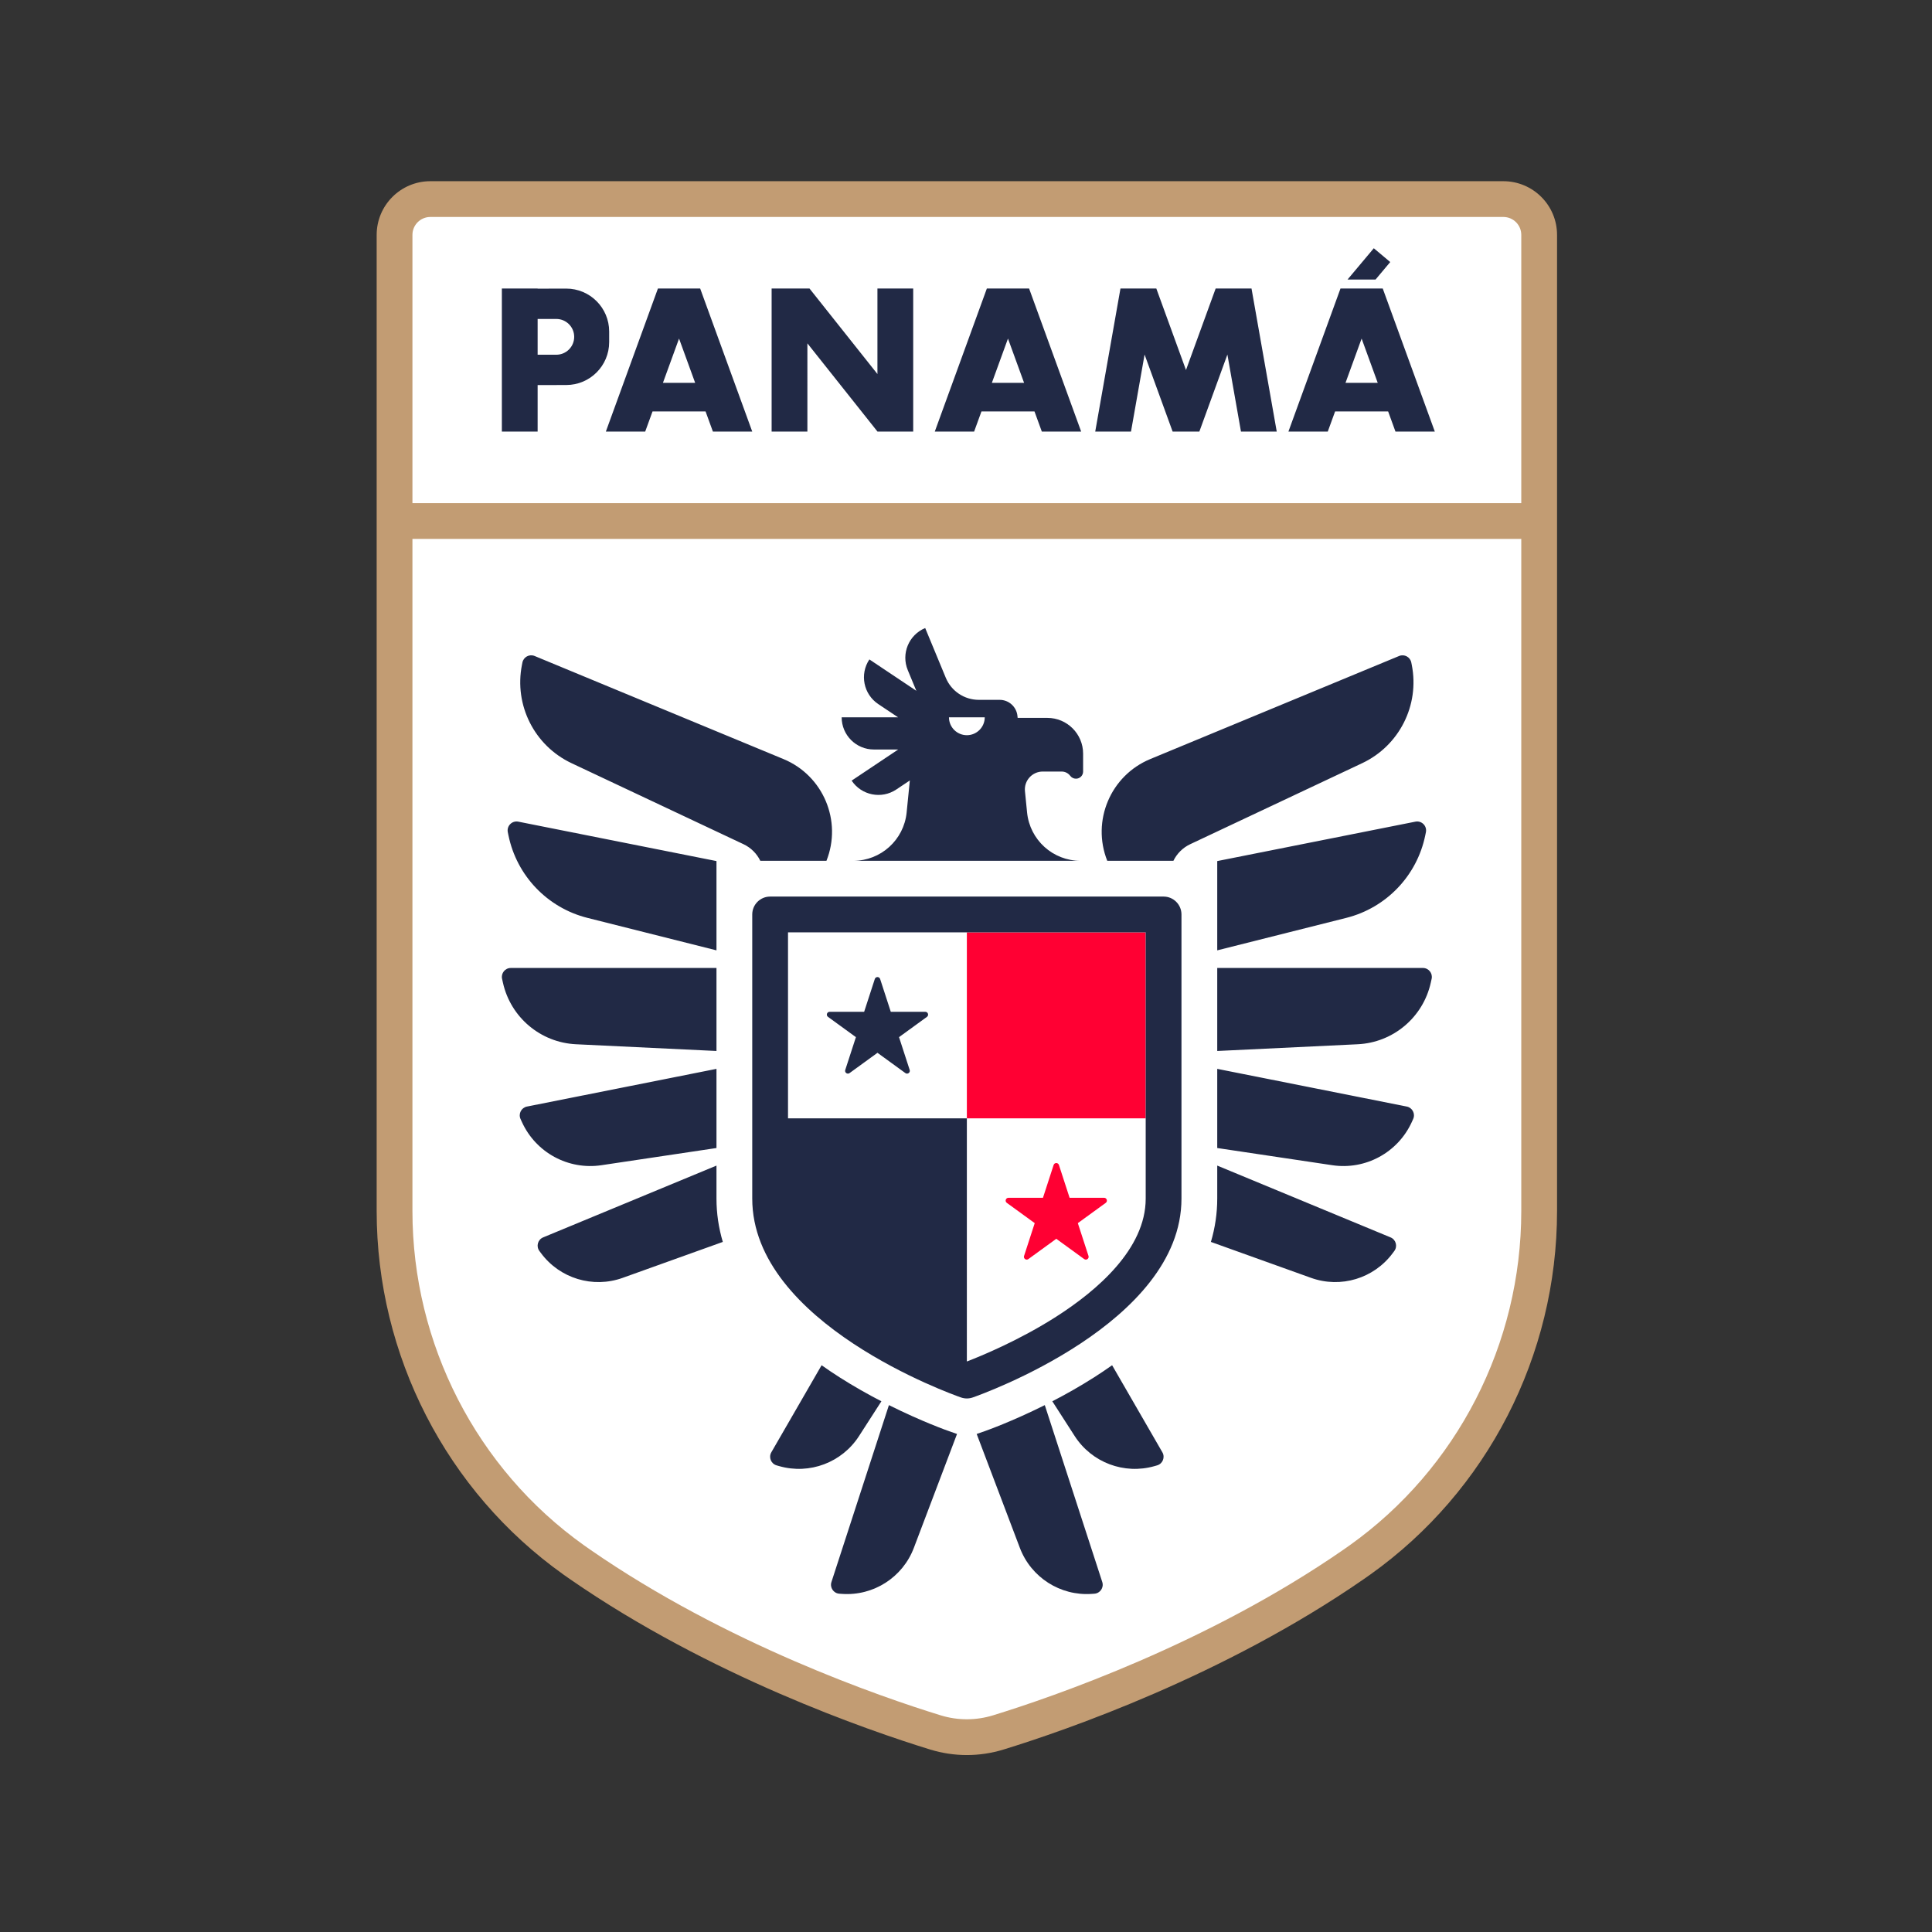 <?xml version="1.0" encoding="UTF-8" standalone="no"?>
<!-- Created with Inkscape (http://www.inkscape.org/) -->

<svg
   version="1.1"
   id="svg2"
   width="480"
   height="480"
   viewBox="0 0 480 480"
   sodipodi:docname="LOGO FPF (1).ai"
   xmlns:inkscape="http://www.inkscape.org/namespaces/inkscape"
   xmlns:sodipodi="http://sodipodi.sourceforge.net/DTD/sodipodi-0.dtd"
   xmlns="http://www.w3.org/2000/svg"
   xmlns:svg="http://www.w3.org/2000/svg">
  <rect x="0" y="0" width="480" height="480" fill="#333333" stroke="none"/>
  <defs
     id="defs6">
    <clipPath
       clipPathUnits="userSpaceOnUse"
       id="clipPath16">
      <path
         d="M 0,360 H 360 V 0 H 0 Z"
         id="path14" />
    </clipPath>
  </defs>
  <sodipodi:namedview
     id="namedview4"
     pagecolor="#ffffff"
     bordercolor="#000000"
     borderopacity="0.25"
     inkscape:showpageshadow="2"
     inkscape:pageopacity="0.0"
     inkscape:pagecheckerboard="0"
     inkscape:deskcolor="#d1d1d1" />
  <g
     id="g8"
     inkscape:groupmode="layer"
     inkscape:label="LOGO FPF (1)"
     transform="matrix(1.333,0,0,-1.333,0,480)">
    <g
       id="g10">
      <g
         id="g12"
         clip-path="url(#clipPath16)">
        <g
           id="g18"
           transform="translate(80.205,322.985)">
          <path
             d="m 0,0 c -3.682,0 -6.667,-2.985 -6.667,-6.667 v -81.469 -100.476 c 0,-25.794 12.387,-50.074 33.403,-65.03 0.403,-0.286 0.81,-0.572 1.222,-0.857 25.408,-17.589 54.077,-27.563 66.168,-31.284 3.828,-1.179 7.919,-1.179 11.748,0 12.091,3.721 40.76,13.695 66.168,31.284 0.412,0.285 0.819,0.571 1.222,0.857 21.015,14.956 33.403,39.236 33.403,65.03 V -88.136 -6.667 C 206.667,-2.985 203.682,0 200,0 Z"
             style="fill:#ffffff;fill-opacity:1;fill-rule:evenodd;stroke:none"
             id="path20" />
        </g>
        <g
           id="g22"
           transform="translate(251.536,72.059)">
          <path
             d="m 0,0 c -0.391,-0.278 -0.786,-0.556 -1.186,-0.833 -25.249,-17.478 -54.044,-27.389 -65.252,-30.839 -3.201,-0.986 -6.586,-0.986 -9.788,0 -11.208,3.45 -40.003,13.361 -65.251,30.839 -0.4,0.277 -0.795,0.555 -1.186,0.832 -20.038,14.261 -32.002,37.556 -32.002,62.314 V 187.592 H 32.002 V 62.313 C 32.002,37.555 20.038,14.26 0,0 m -171.332,247.592 h 200 c 1.838,0 3.334,-1.495 3.334,-3.334 v -50 h -206.667 v 50 c 0,1.839 1.495,3.334 3.333,3.334 m 200,6.666 h -200 c -5.514,0 -10,-4.485 -10,-10 V 62.313 c 0,-26.911 13.011,-52.236 34.804,-67.746 0.414,-0.294 0.833,-0.588 1.257,-0.881 26.013,-18.008 55.58,-28.189 67.084,-31.73 2.243,-0.69 4.549,-1.035 6.855,-1.035 2.307,0 4.613,0.345 6.855,1.035 11.505,3.541 41.072,13.722 67.084,31.729 0.424,0.294 0.843,0.588 1.258,0.883 21.792,15.509 34.803,40.834 34.803,67.745 v 181.945 c 0,5.515 -4.486,10 -10,10"
             style="fill:#c29c73;fill-opacity:1;fill-rule:nonzero;stroke:none"
             id="path24" />
        </g>
        <g
           id="g26"
           transform="translate(192.854,132.119)">
          <path
             d="m 0,0 -1.988,-6.116 c -0.156,-0.48 0.394,-0.88 0.803,-0.583 l 5.202,3.78 5.202,-3.78 c 0.409,-0.296 0.959,0.103 0.803,0.583 L 8.035,0 13.237,3.78 c 0.408,0.296 0.198,0.943 -0.307,0.943 H 6.5 l -1.987,6.116 c -0.156,0.48 -0.835,0.48 -0.991,0 L 1.535,4.723 h -6.431 c -0.505,0 -0.715,-0.647 -0.306,-0.943 z m 20.684,19.532 h -33.333 v 34.667 h 33.333 z"
             style="fill:#ff0033;fill-opacity:1;fill-rule:evenodd;stroke:none"
             id="path28" />
        </g>
        <g
           id="g30"
           transform="translate(213.538,136.689)">
          <path
             d="m 0,0 c 0,-9.38 -9.077,-17.146 -16.692,-22.01 -6.941,-4.433 -13.992,-7.328 -16.643,-8.347 10e-4,0 10e-4,0 0.002,10e-4 V 14.962 H -66.667 V 49.629 L 0,49.629 Z M 3.333,56.296 H -70 c -1.841,0 -3.333,-1.493 -3.333,-3.334 V 0 c 0,-23.243 37.315,-36.507 38.903,-37.06 0.355,-0.124 0.726,-0.186 1.097,-0.186 0.37,0 0.741,0.062 1.096,0.186 1.589,0.553 38.904,13.817 38.904,37.06 v 52.962 c 0,1.841 -1.493,3.334 -3.334,3.334 m -62.547,-22.42 c -0.408,0.297 -0.198,0.943 0.307,0.943 h 6.431 l 1.987,6.117 c 0.156,0.48 0.835,0.48 0.991,0 l 1.987,-6.117 h 6.43 c 0.505,0 0.715,-0.646 0.307,-0.943 l -5.202,-3.779 1.987,-6.116 c 0.156,-0.48 -0.394,-0.879 -0.803,-0.583 l -5.202,3.78 -5.202,-3.78 c -0.409,-0.297 -0.959,0.102 -0.803,0.583 l 1.988,6.116 z M -80,0 c 0,-2.73 0.398,-5.425 1.18,-8.071 l -18.671,-6.7 c -5.534,-1.986 -11.716,-0.112 -15.216,4.612 l -0.298,0.402 c -0.646,0.872 -0.301,2.117 0.701,2.532 L -80,6.156 Z m -36.258,14.268 -0.258,0.565 c -0.445,0.978 0.138,2.116 1.192,2.326 L -80,24.185 V 9.431 l -21.448,-3.205 c -6.178,-0.924 -12.221,2.358 -14.81,8.042 M -116.933,70.259 -80,62.912 v -16.64 l -24.06,6.055 c -7.451,1.876 -13.169,7.853 -14.712,15.38 l -0.119,0.582 c -0.239,1.168 0.789,2.202 1.958,1.97 m -2.866,-30.02 -0.161,0.723 c -0.231,1.041 0.561,2.028 1.627,2.028 H -80 V 27.517 l -26.183,1.254 c -6.605,0.316 -12.181,5.013 -13.616,11.468 M -8.095,-71.46 c 0.335,-1.031 -0.389,-2.103 -1.47,-2.177 l -0.499,-0.035 c -5.866,-0.407 -11.306,3.078 -13.39,8.576 l -8.048,21.232 1.459,0.508 c 0.287,0.1 5.047,1.776 11.235,4.868 z M 22.691,72.839 8.3,66.059 C 6.881,65.391 5.805,64.279 5.162,62.962 H -7.165 c -2.955,7.436 0.598,15.89 8.015,18.963 l 46.38,19.211 c 0.971,0.402 2.068,-0.185 2.272,-1.217 l 0.09,-0.451 C 51.076,91.966 47.263,84.416 40.345,81.157 l -0.678,-0.32 c -0.002,-0.001 -0.005,-0.002 -0.008,-0.004 z m -97.658,-6.78 -14.391,6.78 -16.968,7.994 c -0.003,0.002 -0.005,0.003 -0.008,0.004 l -0.678,0.32 c -6.918,3.259 -10.73,10.809 -9.246,18.311 l 0.089,0.451 c 0.204,1.032 1.301,1.619 2.273,1.217 l 46.379,-19.211 c 7.417,-3.073 10.97,-11.527 8.015,-18.963 h -12.327 c -0.643,1.317 -1.719,2.429 -3.138,3.097 M 3.109,-47.282 c 0.542,-0.939 0.058,-2.138 -0.985,-2.436 l -0.481,-0.138 c -5.653,-1.617 -11.698,0.66 -14.88,5.605 l -4.167,6.477 c 2.47,1.278 5.12,2.764 7.774,4.454 1.168,0.743 2.288,1.5 3.37,2.266 z m -71.419,-2.574 -0.481,0.138 c -1.042,0.298 -1.527,1.497 -0.985,2.436 l 9.37,16.228 c 1.082,-0.766 2.201,-1.523 3.369,-2.266 2.655,-1.69 5.304,-3.176 7.775,-4.454 l -4.168,-6.477 c -3.181,-4.945 -9.227,-7.222 -14.88,-5.605 m 31.687,6.5 1.458,-0.508 -8.048,-21.232 c -2.084,-5.498 -7.523,-8.983 -13.389,-8.576 l -0.5,0.035 c -1.081,0.074 -1.804,1.146 -1.469,2.177 l 10.713,32.972 c 6.187,-3.092 10.948,-4.768 11.235,-4.868 M 52.224,68.289 52.105,67.707 C 50.562,60.18 44.844,54.203 37.394,52.327 L 13.333,46.272 v 16.64 l 36.934,7.347 c 1.169,0.232 2.197,-0.802 1.957,-1.97 M 49.849,14.833 49.592,14.268 C 47.002,8.584 40.96,5.302 34.782,6.226 L 13.333,9.431 v 14.754 l 35.325,-7.026 c 1.054,-0.21 1.637,-1.348 1.191,-2.326 m 3.444,26.129 -0.161,-0.723 C 51.698,33.784 46.121,29.087 39.516,28.771 L 13.333,27.517 V 42.99 h 38.333 c 1.066,0 1.858,-0.987 1.627,-2.028 M -30,89.708 c 0,-1.841 -1.492,-3.334 -3.333,-3.334 -1.841,0 -3.334,1.493 -3.334,3.334 z m -14.347,8.797 1.598,-3.857 -8.752,5.848 c -1.841,-2.755 -1.1,-6.481 1.655,-8.322 l 3.691,-2.466 h -10.512 c 0,-3.314 2.687,-6 6,-6 h 4.54 l -8.68,-5.8 c 1.841,-2.755 5.567,-3.496 8.323,-1.655 l 2.523,1.686 -0.596,-5.969 c -0.51,-5.113 -4.812,-9.008 -9.95,-9.008 h 42.348 c -5.139,0 -9.441,3.895 -9.951,9.008 l -0.395,3.965 c -0.196,1.962 1.345,3.664 3.316,3.664 h 3.522 c 0.63,0 1.223,-0.297 1.6,-0.8 0.252,-0.336 0.647,-0.533 1.067,-0.533 0.736,0 1.333,0.596 1.333,1.333 v 3.333 c 0,3.682 -2.984,6.667 -6.666,6.667 h -5.535 l -0.036,0.361 c -0.17,1.704 -1.604,3.002 -3.317,3.002 h -3.881 c -2.697,0 -5.128,1.625 -6.16,4.116 l -3.838,9.266 v 0 c -3.061,-1.268 -4.515,-4.778 -3.247,-7.839 M 46.339,-9.757 46.041,-10.159 c -3.501,-4.724 -9.683,-6.598 -15.217,-4.612 l -18.67,6.7 C 12.935,-5.425 13.333,-2.73 13.333,0 V 6.156 L 45.637,-7.225 c 1.002,-0.415 1.347,-1.66 0.702,-2.532 M -2.74,142.963 h -6.666 l 4.702,26.666 h 0.016 6.65 0.017 l 5.53,-15.194 5.53,15.194 h 0.016 6.651 0.016 l 4.702,-26.666 H 17.757 L 15.226,157.32 10,142.963 H 5.018 l -5.226,14.357 z m 42.983,17.333 3.003,-8.248 H 37.241 Z M 35.3,146.714 h 9.887 l 1.365,-3.751 h 7.334 l -9.706,26.666 h -0.539 -2.203 -2.43 -2.161 -0.54 l -9.706,-26.666 h 7.334 z m -98.355,-3.751 h -6.666 v 26.666 h 5.456 1.21 0.392 L -50,153.689 v 15.94 h 6.667 V 142.963 H -50 v 0.022 l -0.005,-0.004 -13.05,16.427 z m 105.891,28.333 h -5.221 l 4.897,5.836 3.064,-2.571 z m -156.169,-7.343 h 3.481 c 1.841,0 3.333,-1.492 3.333,-3.333 v 0 c 0,-1.841 -1.492,-3.333 -3.333,-3.333 h -3.481 z m 0,-12.324 5.352,0.013 c 4.411,0.01 7.981,3.588 7.981,8 v 1.969 c 0,4.425 -3.593,8.01 -8.018,8 l -5.315,-0.013 v 0.031 H -120 v -26.666 h 6.667 z m 26.357,8.667 3.003,-8.248 h -6.005 z m -6.309,-17.333 1.366,3.751 h 9.887 l 1.365,-3.751 h 7.334 l -9.706,26.666 h -0.54 -6.793 -0.54 l -9.706,-26.666 z m 67.615,17.333 3.002,-8.248 h -6.004 z m -4.943,-13.582 h 9.886 l 1.366,-3.751 h 7.333 l -9.706,26.666 h -0.539 -6.794 -0.539 l -9.706,-26.666 h 7.333 z"
             style="fill:#212945;fill-opacity:1;fill-rule:nonzero;stroke:none"
             id="path32" />
        </g>
      </g>
    </g>
  </g>
</svg>
